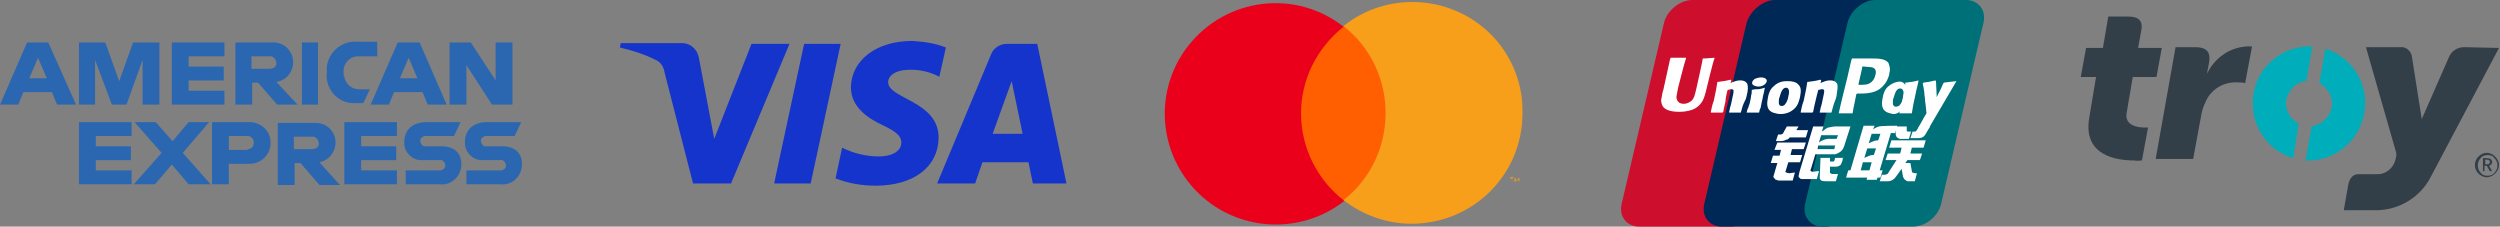 <?xml version="1.0" encoding="UTF-8" standalone="no"?>
<!-- Generator: Adobe Illustrator 26.2.1, SVG Export Plug-In . SVG Version: 6.00 Build 0)  -->

<svg
   version="1.1"
   id="Layer_1"
   x="0px"
   y="0px"
   viewBox="0 0 342 31"
   xml:space="preserve"
   sodipodi:docname="cards.svg"
   width="342"
   height="31"
   inkscape:version="1.4.2 (ebf0e940d0, 2025-05-08)"
   xmlns:inkscape="http://www.inkscape.org/namespaces/inkscape"
   xmlns:sodipodi="http://sodipodi.sourceforge.net/DTD/sodipodi-0.dtd"
   xmlns="http://www.w3.org/2000/svg"
   xmlns:svg="http://www.w3.org/2000/svg"><rect x="0" y="0" width="342" height="31" fill="#808080" stroke="none"/><defs
   id="defs66" /><sodipodi:namedview
   id="namedview66"
   pagecolor="#ffffff"
   bordercolor="#000000"
   borderopacity="0.25"
   inkscape:showpageshadow="2"
   inkscape:pageopacity="0.0"
   inkscape:pagecheckerboard="0"
   inkscape:deskcolor="#d1d1d1"
   inkscape:zoom="0.83189033"
   inkscape:cx="192.33304"
   inkscape:cy="-25.844753"
   inkscape:window-width="1920"
   inkscape:window-height="1014"
   inkscape:window-x="0"
   inkscape:window-y="0"
   inkscape:window-maximized="1"
   inkscape:current-layer="g64" />
<style
   type="text/css"
   id="style1">
	.st0{fill:none;}
	.st1{fill:#1434CB;}
	.st2{fill:#FF5F00;}
	.st3{fill:#EB001B;}
	.st4{fill:#F79E1B;}
	.st5{fill:#2B67B0;}
	.st6{fill-rule:evenodd;clip-rule:evenodd;fill:#323E48;}
	.st7{fill-rule:evenodd;clip-rule:evenodd;fill:#00ADBB;}
	.st8{fill:#D0D2D3;}
	.st9{fill:#E6E6E6;}
	.st10{fill:#F2F2F2;}
	.st11{fill:#474747;}
	.st12{fill:#00ADBB;}
	.st13{fill:#FFFFFF;}
	.st14{fill:#CE0E2D;}
	.st15{fill:#002856;}
	.st16{fill:#007078;}
	.st17{fill-rule:evenodd;clip-rule:evenodd;fill:#FFFFFF;}
</style>
<g
   id="g66">
	<g
   id="g65">
		<rect
   class="st0"
   width="680"
   height="48"
   id="rect1"
   x="0"
   y="0" />
		<g
   id="g64">
			<path
   class="st1"
   d="m 115.001,6 -4.099,19.1 h -4.999 L 110.003,6 Z m 20.794,12.3 2.599,-7.2 1.5,7.2 z m 5.499,6.8 h 4.599 L 141.894,6 h -4.199 c -0.9,0 -1.8,0.6 -2.099,1.4 l -7.398,17.7 h 5.199 l 1,-2.9 h 6.298 z m -12.896,-6.3 c 0,-5 -6.998,-5.3 -6.898,-7.6 0,-0.7 0.7,-1.4 2.099,-1.6 1.7,-0.2 3.399,0.1 4.899,0.9 l 0.9,-4 c -1.5,-0.6 -2.999,-0.8 -4.599,-0.9 -4.899,0 -8.298,2.6 -8.398,6.3 0,2.8 2.399,4.3 4.299,5.2 1.899,0.9 2.599,1.5 2.599,2.4 0,1.3 -1.5,1.9 -2.999,1.9 -1.8,0 -3.499,-0.4 -5.099,-1.2 l -0.9,4.2 c 1.8,0.7 3.599,1 5.499,1 5.199,0 8.598,-2.6 8.598,-6.6 M 108.003,6 100.005,25.1 H 94.807 L 90.908,9.9 C 90.808,9.2 90.408,8.5 89.708,8.2 88.108,7.4 86.509,6.9 84.809,6.5 l 0.1,-0.6 h 8.398 c 1.2,0 2.099,0.9 2.299,2 L 97.706,19 102.805,6 Z"
   id="path1"
   style="stroke-width:1" />
			<g
   id="Layer_2-3"
   transform="matrix(1.078,0,0,1.078,-48.614,-10.356)"
   style="stroke-width:0.928">
				<g
   id="Layer_1-2"
   style="stroke-width:0.928">
					<g
   id="_Group_"
   style="stroke-width:0.928">
						<rect
   x="209.4"
   y="12.9"
   class="st2"
   width="12.3"
   height="22.1"
   id="rect2"
   style="stroke-width:0.928" />
						<path
   id="_Path_"
   class="st3"
   d="m 210.2,24 c 0,-4.3 2,-8.3 5.4,-11 -6.1,-4.8 -14.9,-3.7 -19.7,2.4 -4.8,6.1 -3.7,14.9 2.4,19.7 5.1,4 12.3,4 17.4,0 -3.5,-2.7 -5.5,-6.8 -5.5,-11.1 z"
   style="stroke-width:0.928" />
						<path
   class="st4"
   d="m 238.3,24 c 0,7.8 -6.3,14 -14.1,14 -3.1,0 -6.2,-1.1 -8.6,-3 6.1,-4.8 7.1,-13.7 2.3,-19.8 -0.7,-0.9 -1.5,-1.6 -2.3,-2.3 6,-4.8 14.9,-3.8 19.7,2.2 2,2.5 3.1,5.7 3,8.9 z"
   id="path2"
   style="stroke-width:0.928" />
						<path
   class="st4"
   d="m 237,32.7 v -0.5 h 0.2 v -0.1 h -0.5 v 0.1 h 0.2 z m 0.9,0 v -0.5 h -0.1 l -0.2,0.4 -0.2,-0.4 h -0.1 v 0.5 h 0.1 v -0.4 l 0.1,0.3 h 0.1 l 0.1,-0.3 z"
   id="path3"
   style="stroke-width:0.928" />
					</g>
				</g>
			</g>
			<g
   id="g12"
   transform="matrix(1,0,0,1,-14.196,-8.492)"
   style="stroke-width:1">
				<polygon
   class="st5"
   points="55.5,22.8 56.6,22.8 57.7,22.8 57.7,18.6 57.7,14.3 56.6,14.3 55.5,14.3 55.5,18.5 "
   id="polygon3"
   style="stroke-width:1" />
				<path
   class="st5"
   d="M 51,17.9 H 48.6 V 16.2 H 51 c 0.5,-0.1 0.9,0.3 1,0.8 v 0.1 c 0,0.5 -0.3,0.8 -1,0.8 M 54.3,17 c 0,-1.5 -1.2,-2.7 -2.7,-2.7 -0.1,0 -0.2,0 -0.3,0 h -4.9 v 8.5 h 2.3 v -3 h 0.8 l 2.6,3 h 2.8 L 52,19.7 c 1.3,-0.2 2.3,-1.3 2.3,-2.7"
   id="path4"
   style="stroke-width:1" />
				<path
   class="st5"
   d="m 61.2,18.6 v -0.2 c -0.1,-1.1 0.7,-2.1 1.8,-2.2 0.1,0 0.2,0 0.3,0 h 2.5 v -2 h -2.7 c -2.1,-0.2 -4,1.4 -4.2,3.5 0,0.2 0,0.4 0,0.6 v 0.2 c -0.2,2.1 1.4,4 3.5,4.1 0.2,0 0.4,0 0.7,0 h 0.8 l 0.9,-1.9 h -1.3 c -1.1,0.1 -2.1,-0.7 -2.2,-1.8 -0.1,0 -0.1,-0.1 -0.1,-0.3"
   id="path5"
   style="stroke-width:1" />
				<path
   class="st5"
   d="m 18.2,19.2 1.2,-2.8 1.2,2.8 z m -0.3,-4.9 -3.7,8.5 h 2.5 l 0.7,-1.7 h 3.9 l 0.7,1.7 h 2.6 l -3.8,-8.5 c 0,0 -2.9,0 -2.9,0 z"
   id="path6"
   style="stroke-width:1" />
				<polygon
   class="st5"
   points="25,22.8 27.2,22.8 27.2,16.7 29.5,22.8 31.5,22.8 33.7,16.7 33.7,22.8 36,22.8 36,14.3 32.4,14.3 30.5,19.6 28.6,14.3 25,14.3 "
   id="polygon6"
   style="stroke-width:1" />
				<polygon
   class="st5"
   points="40,19.5 44.8,19.5 44.8,17.6 40,17.6 40,16.2 44.9,16.2 44.9,14.3 37.7,14.3 37.7,22.8 44.9,22.8 44.9,20.9 40,20.9 "
   id="polygon7"
   style="stroke-width:1" />
				<path
   class="st5"
   d="m 68.9,19.2 1.2,-2.8 1.2,2.8 z m -0.3,-4.9 -3.7,8.5 h 2.5 l 0.7,-1.7 H 72 l 0.7,1.7 h 2.6 l -3.7,-8.5 z"
   id="path7"
   style="stroke-width:1" />
				<polygon
   class="st5"
   points="81.5,22.8 84.3,22.8 84.3,14.3 82,14.3 82,19.5 78.6,14.3 75.7,14.3 75.7,22.8 78,22.8 78,17.4 "
   id="polygon8"
   style="stroke-width:1" />
				<path
   class="st5"
   d="m 74.6,28.5 h -2.1 c -0.4,0.1 -0.7,-0.2 -0.8,-0.6 -0.1,-0.4 0.2,-0.7 0.6,-0.8 0.1,0 0.2,0 0.2,0 h 3.8 l 0.9,-1.9 h -4.7 c -1.9,0 -3,1.1 -3,2.7 -0.1,1.3 1,2.5 2.3,2.5 0.1,0 0.3,0 0.4,0 h 2.1 c 0.4,-0.1 0.7,0.2 0.8,0.6 0.1,0.4 -0.2,0.7 -0.6,0.8 -0.1,0 -0.2,0 -0.2,0 h -4.6 v 1.9 h 4.6 c 1.5,0.2 2.8,-0.9 3,-2.4 0,-0.1 0,-0.3 0,-0.4 0,-1.5 -1,-2.4 -2.7,-2.4"
   id="path8"
   style="stroke-width:1" />
				<path
   class="st5"
   d="m 56.8,28.9 h -2.4 v -1.7 h 2.4 c 0.5,-0.1 0.9,0.3 1,0.8 v 0.1 c 0.1,0.4 -0.3,0.8 -1,0.8 M 60.1,28 c 0,-1.5 -1.2,-2.7 -2.7,-2.7 -0.1,0 -0.2,0 -0.3,0 h -4.9 v 8.5 h 2.3 v -3 h 0.8 l 2.6,3 h 2.8 l -2.8,-3.1 c 1.3,-0.3 2.2,-1.4 2.2,-2.7"
   id="path9"
   style="stroke-width:1" />
				<polygon
   class="st5"
   points="63.6,30.4 68.4,30.4 68.4,28.5 63.6,28.5 63.6,27.1 68.5,27.1 68.5,25.2 61.3,25.2 61.3,33.7 68.5,33.7 68.5,31.8 63.6,31.8 "
   id="polygon9"
   style="stroke-width:1" />
				<path
   class="st5"
   d="m 47.9,29 h -2.4 v -1.9 h 2.4 c 0.5,-0.1 1,0.3 1,0.8 0.1,0.5 -0.3,1 -0.8,1 0,0.1 -0.1,0.1 -0.2,0.1 m 0.3,-3.8 h -5 v 8.5 h 2.3 v -2.8 h 2.6 c 1.6,0.1 2.9,-1 3.1,-2.5 0,-0.1 0,-0.2 0,-0.3 0.1,-1.5 -1.1,-2.8 -2.7,-2.9 -0.1,0 -0.2,0 -0.3,0"
   id="path10"
   style="stroke-width:1" />
				<path
   class="st5"
   d="m 82.9,28.5 h -2.1 c -0.4,0.1 -0.7,-0.2 -0.8,-0.6 -0.1,-0.4 0.2,-0.7 0.6,-0.8 0.1,0 0.2,0 0.2,0 h 3.8 l 0.9,-1.9 h -4.7 c -1.9,0 -3,1.1 -3,2.7 -0.1,1.3 1,2.5 2.3,2.5 0.1,0 0.3,0 0.4,0 h 2.1 c 0.4,-0.1 0.7,0.2 0.8,0.6 0.1,0.4 -0.2,0.7 -0.6,0.8 -0.1,0 -0.2,0 -0.2,0 H 78 v 1.9 h 4.6 c 1.5,0.2 2.8,-0.9 3,-2.4 0,-0.1 0,-0.2 0,-0.4 0,-1.5 -1,-2.4 -2.7,-2.4"
   id="path11"
   style="stroke-width:1" />
				<polygon
   class="st5"
   points="27.3,30.4 32.1,30.4 32.1,28.5 27.3,28.5 27.3,27.1 32.2,27.1 32.2,25.2 25,25.2 25,33.7 32.2,33.7 32.2,31.8 27.3,31.8 "
   id="polygon11"
   style="stroke-width:1" />
				<polygon
   class="st5"
   points="32.6,25.2 36.3,29.4 32.5,33.7 35.4,33.7 37.7,31 40,33.7 43,33.7 39.2,29.4 42.8,25.2 40,25.2 37.8,27.8 35.5,25.2 "
   id="polygon12"
   style="stroke-width:1" />
			</g>
			<g
   id="g17"
   transform="matrix(1.046,0,0,1.047,-85.637,-10.718)"
   style="stroke-width:0.956">
				<path
   class="st6"
   d="m 404.1,16.4 c -0.8,0 -1.6,0.5 -1.9,1.2 l -3.6,8.2 -1.3,-8.2 c -0.1,-0.7 -0.8,-1.3 -1.5,-1.2 h -4.5 l 3.9,13.6 c 0.1,0.3 0.1,0.6 0,0.9 -0.2,1.2 -1.2,2.1 -2.4,2.1 h -2.5 c -0.6,0 -1.1,0.4 -1.3,1.3 l -0.6,3.4 h 4.5 c 2.9,-0.1 5.6,-1.8 6.9,-4.4 l 8.9,-16.8 z"
   id="path12"
   style="stroke-width:0.956" />
				<path
   class="st6"
   d="m 360.2,12.4 c 1.3,0 2,0.5 1.7,1.9 l -0.4,2.2 h 3.1 l -0.7,3.8 h -3.1 L 360,25 c -0.3,1.6 1.4,1.9 2.3,1.9 h 0.5 l -0.8,4.3 c -0.3,0 -0.7,0.1 -1,0 -2.3,0 -6.7,-0.6 -5.9,-5.5 l 0.9,-5.4 h -2 l 0.7,-3.8 h 2.2 l 0.7,-4.1 z"
   id="path13"
   style="stroke-width:0.956" />
				<path
   class="st7"
   d="m 386,16.6 -0.8,4.5 c 1.5,0.8 2.1,2.6 1.3,4 -0.5,0.9 -1.3,1.5 -2.3,1.6 l -0.8,4.5 h 0.4 c 4.1,0 7.4,-3.4 7.4,-7.5 0,-3.3 -2.1,-6.1 -5.2,-7.1"
   id="path14"
   style="stroke-width:0.956" />
				<path
   class="st7"
   d="m 382.5,26.4 c -1.5,-0.8 -2.1,-2.6 -1.3,-4 0.5,-0.9 1.3,-1.5 2.3,-1.6 l 0.8,-4.5 h -0.4 c -4.1,0 -7.5,3.4 -7.4,7.5 0,3.3 2.2,6.2 5.3,7.1 z"
   id="path15"
   style="stroke-width:0.956" />
				<path
   class="st6"
   d="m 366.4,16.4 h 2.6 c 1.3,0 2,0.5 1.8,1.9 l -0.3,1.6 c 1,-2.1 3,-3.5 5.3,-3.6 0.2,0 0.4,0 0.6,0 l -0.9,4.8 c -0.3,-0.1 -0.7,-0.1 -1,-0.1 -1.8,-0.1 -3.5,0.9 -4.2,2.6 -0.3,0.6 -0.5,1.3 -0.6,2 l -1,5.4 h -4.9 z"
   id="path16"
   style="stroke-width:0.956" />
				<path
   class="st6"
   d="m 407.5,31.4 c 0,-0.1 0,-0.2 -0.1,-0.2 -0.1,-0.1 -0.1,-0.1 -0.2,-0.1 h -0.3 v 0.6 h 0.3 c 0.1,0 0.2,0 0.2,-0.1 0.1,0 0.1,-0.1 0.1,-0.2 m 0.3,1.2 h -0.3 l -0.4,-0.7 h -0.3 v 0.7 h -0.2 v -1.7 h 0.6 c 0.1,0 0.3,0.1 0.4,0.1 0.1,0.1 0.2,0.2 0.2,0.4 0,0.2 -0.1,0.4 -0.4,0.5 z m 0.7,-0.8 c 0,0.4 -0.1,0.7 -0.4,1 -0.2,0.3 -0.6,0.4 -0.9,0.4 -0.4,0 -0.7,-0.1 -0.9,-0.4 -0.5,-0.5 -0.5,-1.4 0,-1.9 0.2,-0.3 0.6,-0.4 0.9,-0.4 0.4,0 0.7,0.1 0.9,0.4 0.2,0.2 0.4,0.5 0.4,0.9 m 0.2,0 c 0,0.4 -0.2,0.8 -0.5,1.1 -0.3,0.3 -0.7,0.5 -1.1,0.5 -0.4,0 -0.8,-0.2 -1.1,-0.5 -0.6,-0.6 -0.6,-1.6 0,-2.2 0.3,-0.3 0.7,-0.5 1.1,-0.5 0.4,0 0.8,0.2 1.1,0.5 0.3,0.3 0.5,0.7 0.5,1.1"
   id="path17"
   style="stroke-width:0.956" />
			</g>
			
			
			<g
   id="g63"
   transform="matrix(1,0,0,1,-52.658,-8.3)"
   style="stroke-width:1">
				<path
   class="st14"
   d="m 284.2,8.3 h 12.4 c 1.7,0 2.8,1.4 2.4,3.1 l -5.8,24.8 c -0.4,1.7 -2.1,3.1 -3.9,3.1 h -12.4 c -1.7,0 -2.8,-1.4 -2.4,-3.1 l 5.8,-24.8 c 0.4,-1.6 2.1,-3.1 3.9,-3.1 z"
   id="path43"
   style="stroke-width:1" />
				<path
   class="st15"
   d="m 295.5,8.3 h 14.2 c 1.7,0 1,1.4 0.5,3.1 l -5.8,24.8 c -0.4,1.7 -0.3,3.1 -2,3.1 h -14.2 c -1.7,0 -2.8,-1.4 -2.4,-3.1 l 5.8,-24.8 c 0.5,-1.6 2.2,-3.1 3.9,-3.1 z"
   id="path44"
   style="stroke-width:1" />
				<path
   class="st16"
   d="m 309.2,8.3 h 12.4 c 1.7,0 2.8,1.4 2.4,3.1 l -5.8,24.8 c -0.4,1.7 -2.1,3.1 -3.9,3.1 H 302 c -1.7,0 -2.8,-1.4 -2.4,-3.1 l 5.8,-24.8 c 0.4,-1.6 2.1,-3.1 3.8,-3.1 z"
   id="path45"
   style="stroke-width:1" />
				<path
   class="st17"
   d="m 307.2,31.6 h 1.2 l 0.3,-1.1 h -1.2 z m 0.9,-3 -0.4,1.3 c 0,0 0.4,-0.2 0.7,-0.3 0.2,-0.1 0.6,-0.1 0.6,-0.1 l 0.3,-0.9 z m 0.6,-2 -0.4,1.3 c 0,0 0.4,-0.2 0.7,-0.3 0.2,-0.1 0.6,-0.1 0.6,-0.1 l 0.3,-0.9 z m 2.6,0 -1.5,5 h 0.4 l -0.3,1 h -0.4 l -0.1,0.3 H 308 l 0.1,-0.3 h -2.9 l 0.3,-1 h 0.3 l 1.5,-5.1 0.3,-1 h 1.5 l -0.2,0.5 c 0,0 0.4,-0.3 0.8,-0.4 0.4,-0.1 2.5,-0.1 2.5,-0.1 l -0.3,1 h -0.6 z"
   id="path46"
   style="stroke-width:1" />
				<path
   class="st13"
   d="m 311.9,25.6 h 1.6 v 0.6 c 0,0.1 0.1,0.1 0.3,0.1 h 0.3 l -0.3,1 H 313 c -0.7,0.1 -1,-0.3 -1,-0.6 z"
   id="path47"
   style="stroke-width:1" />
				<path
   class="st13"
   d="m 312.1,30.2 h -1.5 l 0.3,-0.9 h 1.7 l 0.2,-0.8 h -1.7 l 0.3,-1 h 4.7 l -0.3,1 h -1.6 l -0.2,0.8 h 1.6 l -0.3,0.9 h -1.7 l -0.3,0.4 h 0.7 l 0.2,1.1 c 0,0.1 0,0.2 0.1,0.2 0,0 0.2,0.1 0.4,0.1 h 0.2 l -0.3,1.1 h -0.5 c -0.1,0 -0.2,0 -0.4,0 -0.2,0 -0.3,-0.1 -0.4,-0.2 -0.1,0 -0.2,-0.2 -0.3,-0.4 l -0.2,-1.1 -0.8,1.1 c -0.2,0.3 -0.6,0.6 -1.1,0.6 h -1.1 l 0.3,-0.9 h 0.4 c 0.1,0 0.2,0 0.3,-0.1 0.1,0 0.2,-0.1 0.2,-0.2 z"
   id="path48"
   style="stroke-width:1" />
				<path
   class="st13"
   d="m 295.8,27.8 h 3.9 l -0.3,0.9 h -1.6 l -0.2,0.8 h 1.6 l -0.3,1 h -1.6 l -0.4,1.3 c 0,0.1 0.4,0.2 0.5,0.2 l 0.8,-0.1 -0.3,1.1 h -1.8 c -0.1,0 -0.3,0 -0.4,-0.1 -0.2,0 -0.2,-0.1 -0.3,-0.2 -0.1,-0.1 -0.2,-0.2 -0.1,-0.4 l 0.5,-1.7 h -0.9 l 0.3,-1 h 0.9 l 0.2,-0.8 h -0.9 z"
   id="path49"
   style="stroke-width:1" />
				<path
   class="st13"
   d="m 298.4,26.1 h 1.6 l -0.3,1 h -2.2 l -0.2,0.2 c -0.1,0.1 -0.1,0.1 -0.3,0.1 -0.1,0.1 -0.4,0.2 -0.7,0.2 h -0.7 l 0.3,-0.9 h 0.2 c 0.2,0 0.3,0 0.4,-0.1 0.1,0 0.1,-0.1 0.2,-0.3 l 0.4,-0.7 h 1.6 z"
   id="path50"
   style="stroke-width:1" />
				<path
   class="st17"
   d="m 301.5,27.8 c 0,0 0.4,-0.4 1.2,-0.5 0.2,0 1.2,0 1.2,0 l 0.2,-0.5 h -2.3 z m 2.2,0.4 h -2.3 l -0.1,0.5 h 2 c 0.2,0 0.3,0 0.3,0 z m -3,-2.6 h 1.4 l -0.2,0.7 c 0,0 0.4,-0.3 0.7,-0.5 0.3,-0.1 1,-0.2 1,-0.2 h 2.2 l -0.8,2.5 c -0.1,0.4 -0.3,0.7 -0.4,0.8 -0.1,0.1 -0.2,0.2 -0.4,0.3 -0.2,0.1 -0.4,0.2 -0.5,0.2 -0.1,0 -0.4,0 -0.7,0 h -2 l -0.6,2 c -0.1,0.2 -0.1,0.3 0,0.3 0,0 0.1,0.1 0.2,0.1 l 0.9,-0.1 -0.3,1.1 h -1.1 c -0.3,0 -0.6,0 -0.8,0 -0.2,0 -0.3,0 -0.4,-0.1 -0.1,-0.1 -0.2,-0.2 -0.2,-0.3 0,-0.1 0.1,-0.3 0.1,-0.5 z"
   id="path51"
   style="stroke-width:1" />
				<path
   class="st13"
   d="m 304.8,29.7 -0.1,0.6 c -0.1,0.2 -0.1,0.3 -0.2,0.5 -0.1,0.1 -0.3,0.3 -0.7,0.3 H 303 v 0.7 c 0,0.2 0,0.2 0.1,0.2 0,0 0.1,0 0.1,0.1 h 0.2 0.7 l -0.3,1 H 303 c -0.6,0 -1,0 -1.2,-0.1 -0.1,-0.1 -0.2,-0.2 -0.2,-0.4 l 0.1,-2.7 h 1.3 v 0.5 h 0.3 c 0.1,0 0.2,0 0.2,0 l 0.1,-0.1 0.1,-0.4 h 1.1 z"
   id="path52"
   style="stroke-width:1" />
				<path
   class="st13"
   d="m 285.6,16.3 c 0,0.2 -0.9,4.2 -0.9,4.2 -0.2,0.8 -0.3,1.4 -0.8,1.7 -0.3,0.2 -0.6,0.3 -0.9,0.3 -0.6,0 -0.9,-0.3 -1,-0.8 v -0.2 l 0.2,-1.1 c 0,0 0.9,-3.6 1.1,-4.1 0,0 0,0 0,-0.1 -1.8,0 -2.1,0 -2.1,0 l -0.1,0.3 -0.9,4.1 -0.1,0.3 -0.2,1.1 c 0,0.3 0.1,0.6 0.2,0.8 0.4,0.7 1.6,0.8 2.3,0.8 0.9,0 1.7,-0.2 2.2,-0.5 1,-0.6 1.2,-1.5 1.4,-2.2 l 0.1,-0.4 c 0,0 0.9,-3.8 1.1,-4.2 0,0 0,0 0,-0.1 -1.1,0.1 -1.4,0.1 -1.6,0.1 z"
   id="path53"
   style="stroke-width:1" />
				<path
   class="st13"
   d="m 290.8,23.7 c -0.6,0 -0.8,0 -1.6,0 v -0.1 c 0.1,-0.3 0.1,-0.6 0.2,-0.8 l 0.1,-0.4 c 0.1,-0.6 0.3,-1.3 0.3,-1.5 0,-0.1 0.1,-0.4 -0.3,-0.4 -0.2,0 -0.3,0.1 -0.5,0.1 -0.1,0.3 -0.3,1.2 -0.3,1.6 -0.2,0.8 -0.2,0.9 -0.3,1.4 l -0.1,0.1 c -0.6,0 -0.9,0 -1.6,0 v -0.1 c 0.1,-0.5 0.2,-1 0.4,-1.5 0.3,-1.4 0.4,-1.9 0.5,-2.6 h 0.1 c 0.7,-0.1 0.9,-0.1 1.7,-0.3 l 0.1,0.1 -0.1,0.4 c 0.1,-0.1 0.3,-0.2 0.4,-0.2 0.4,-0.2 0.8,-0.2 1,-0.2 0.3,0 0.7,0.1 0.9,0.5 0.1,0.4 0.1,0.8 -0.1,1.6 l -0.1,0.4 c -0.5,1 -0.5,1.2 -0.7,1.9 z"
   id="path54"
   style="stroke-width:1" />
				<path
   class="st13"
   d="m 293.3,23.7 c -0.4,0 -0.6,0 -0.9,0 -0.2,0 -0.5,0 -0.8,0 v 0 0 c 0.1,-0.4 0.1,-0.5 0.2,-0.6 0,-0.1 0.1,-0.3 0.2,-0.6 0.1,-0.5 0.2,-0.8 0.2,-1.1 0.1,-0.3 0.1,-0.5 0.1,-0.8 v 0 0 c 0.4,-0.1 0.6,-0.1 0.9,-0.1 0.2,0 0.5,-0.1 0.9,-0.2 v 0 0 c -0.1,0.3 -0.1,0.6 -0.2,0.9 -0.1,0.3 -0.1,0.6 -0.2,0.9 -0.1,0.6 -0.2,0.9 -0.2,1 -0.1,0.1 -0.1,0.2 -0.2,0.6 z"
   id="path55"
   style="stroke-width:1" />
				<path
   class="st13"
   d="m 297.3,21.5 c 0,0.2 -0.2,0.8 -0.4,1 -0.1,0.2 -0.3,0.3 -0.5,0.3 -0.1,0 -0.4,0 -0.4,-0.5 0,-0.2 0,-0.5 0.1,-0.7 0.2,-0.7 0.4,-1.3 0.9,-1.3 0.4,0 0.5,0.5 0.3,1.2 z m 1.6,0.1 c 0.2,-1 0.1,-1.4 -0.2,-1.7 -0.3,-0.4 -0.9,-0.5 -1.5,-0.5 -0.4,0 -1.2,0 -1.9,0.7 -0.5,0.4 -0.7,1 -0.8,1.6 -0.1,0.6 -0.3,1.6 0.7,2 0.3,0.1 0.7,0.2 1,0.2 0.7,0 1.4,-0.2 2,-0.8 0.5,-0.5 0.6,-1.2 0.7,-1.5 z"
   id="path56"
   style="stroke-width:1" />
				<path
   class="st13"
   d="m 314.2,23.8 c -0.8,0 -1,0 -1.7,0 v -0.1 c 0.2,-0.7 0.4,-1.4 0.5,-2.2 0.2,-0.9 0.3,-1.3 0.3,-1.9 h 0.1 c 0.7,-0.1 1,-0.1 1.7,-0.3 v 0.1 c -0.1,0.6 -0.3,1.2 -0.4,1.8 -0.3,1.3 -0.4,1.9 -0.5,2.6 z"
   id="path57"
   style="stroke-width:1" />
				<path
   class="st13"
   d="m 313,21.6 c 0,0.2 -0.2,0.8 -0.4,1 -0.1,0.2 -0.4,0.3 -0.6,0.3 0,0 -0.4,0 -0.4,-0.5 0,-0.2 0,-0.5 0.1,-0.7 0.2,-0.7 0.4,-1.3 0.9,-1.3 0.4,0 0.6,0.5 0.4,1.2 z m 1.5,0.1 c 0.2,-1 -0.7,-0.1 -0.8,-0.4 -0.2,-0.5 -0.1,-1.5 -0.9,-1.8 -0.3,-0.1 -1.1,0 -1.8,0.6 -0.5,0.4 -0.7,1 -0.8,1.6 -0.1,0.6 -0.3,1.6 0.7,2 0.3,0.1 0.6,0.2 0.9,0.2 1,-0.1 1.7,-1.5 2.3,-2.1 0.3,-0.5 0.3,0.1 0.4,-0.1 z"
   id="path58"
   style="stroke-width:1" />
				<path
   class="st13"
   d="m 303.2,23.7 c -0.6,0 -0.8,0 -1.6,0 v -0.1 c 0.1,-0.3 0.1,-0.6 0.2,-0.8 l 0.1,-0.4 c 0.1,-0.6 0.3,-1.3 0.3,-1.5 0,-0.1 0.1,-0.4 -0.3,-0.4 -0.2,0 -0.3,0.1 -0.5,0.1 -0.1,0.3 -0.3,1.2 -0.4,1.6 -0.2,0.8 -0.2,0.9 -0.3,1.4 l -0.1,0.1 c -0.6,0 -0.9,0 -1.6,0 v -0.1 c 0.1,-0.5 0.2,-1 0.4,-1.5 0.3,-1.4 0.4,-1.9 0.5,-2.6 h 0.1 c 0.7,-0.1 0.9,-0.1 1.7,-0.3 l 0.1,0.1 -0.1,0.4 c 0.1,-0.1 0.3,-0.2 0.4,-0.2 0.4,-0.2 0.8,-0.2 1,-0.2 0.3,0 0.7,0.1 0.9,0.5 0.1,0.4 0,0.8 -0.1,1.6 l -0.1,0.4 c -0.4,1 -0.4,1.2 -0.6,1.9 z"
   id="path59"
   style="stroke-width:1" />
				<path
   class="st13"
   d="m 308.6,16.3 h -0.5 c -1.3,0 -1.9,0 -2.1,0 0,0.1 -0.1,0.3 -0.1,0.3 l -0.5,2.2 c 0,0 -1.2,4.8 -1.2,5 1.2,0 1.7,0 1.9,0 0,-0.2 0.3,-1.6 0.3,-1.6 l 0.2,-1 0.1,-0.1 h 0.1 c 1,0 2.2,0 3.1,-0.7 0.6,-0.5 1,-1.1 1.2,-1.9 0,-0.2 0.1,-0.4 0.1,-0.7 0,-0.3 -0.1,-0.6 -0.2,-0.9 -0.5,-0.6 -1.4,-0.6 -2.4,-0.6 z m 0.6,2.3 c -0.1,0.5 -0.4,0.9 -0.8,1.1 -0.3,0.2 -0.8,0.2 -1.2,0.2 h -0.3 v -0.1 l 0.5,-2.2 v -0.1 -0.1 h 0.2 l 1.1,0.1 c 0.5,0.1 0.7,0.5 0.5,1.1 z"
   id="path60"
   style="stroke-width:1" />
				<path
   class="st13"
   d="m 320.3,19.4 v 0 c -0.8,0.1 -1,0.1 -1.7,0.2 l -0.1,0.1 v 0 0 c -0.5,1.2 -0.5,1 -0.9,1.9 v -0.1 l -0.1,-2.1 -0.1,-0.1 c -0.8,0.2 -0.8,0.2 -1.6,0.3 l -0.1,0.1 v 0.1 0 c 0.1,0.5 0.1,0.4 0.2,1.1 0,0.4 0.1,0.7 0.1,1.1 0.1,0.6 0.1,0.9 0.2,1.8 -0.5,0.8 -0.6,1.1 -1.1,1.9 v 0.1 c 0.7,0 0.9,0 1.4,0 l 0.1,-0.1 c 0.6,-1 3.7,-6.3 3.7,-6.3 z"
   id="path61"
   style="stroke-width:1" />
				<path
   class="st13"
   d="m 294,19.9 c 0.4,-0.3 0.5,-0.7 0.1,-0.9 -0.4,-0.2 -1,-0.1 -1.4,0.1 -0.4,0.3 -0.5,0.7 -0.1,0.9 0.4,0.2 1,0.2 1.4,-0.1 z"
   id="path62"
   style="stroke-width:1" />
				<path
   class="st13"
   d="m 316.7,25.6 -0.6,1 c -0.2,0.4 -0.5,0.6 -1.1,0.6 h -1 l 0.3,-0.9 h 0.2 c 0.1,0 0.2,0 0.2,0 l 0.1,-0.1 0.4,-0.6 z"
   id="path63"
   style="stroke-width:1" />
			</g>
		</g>
	</g>
</g>
</svg>
